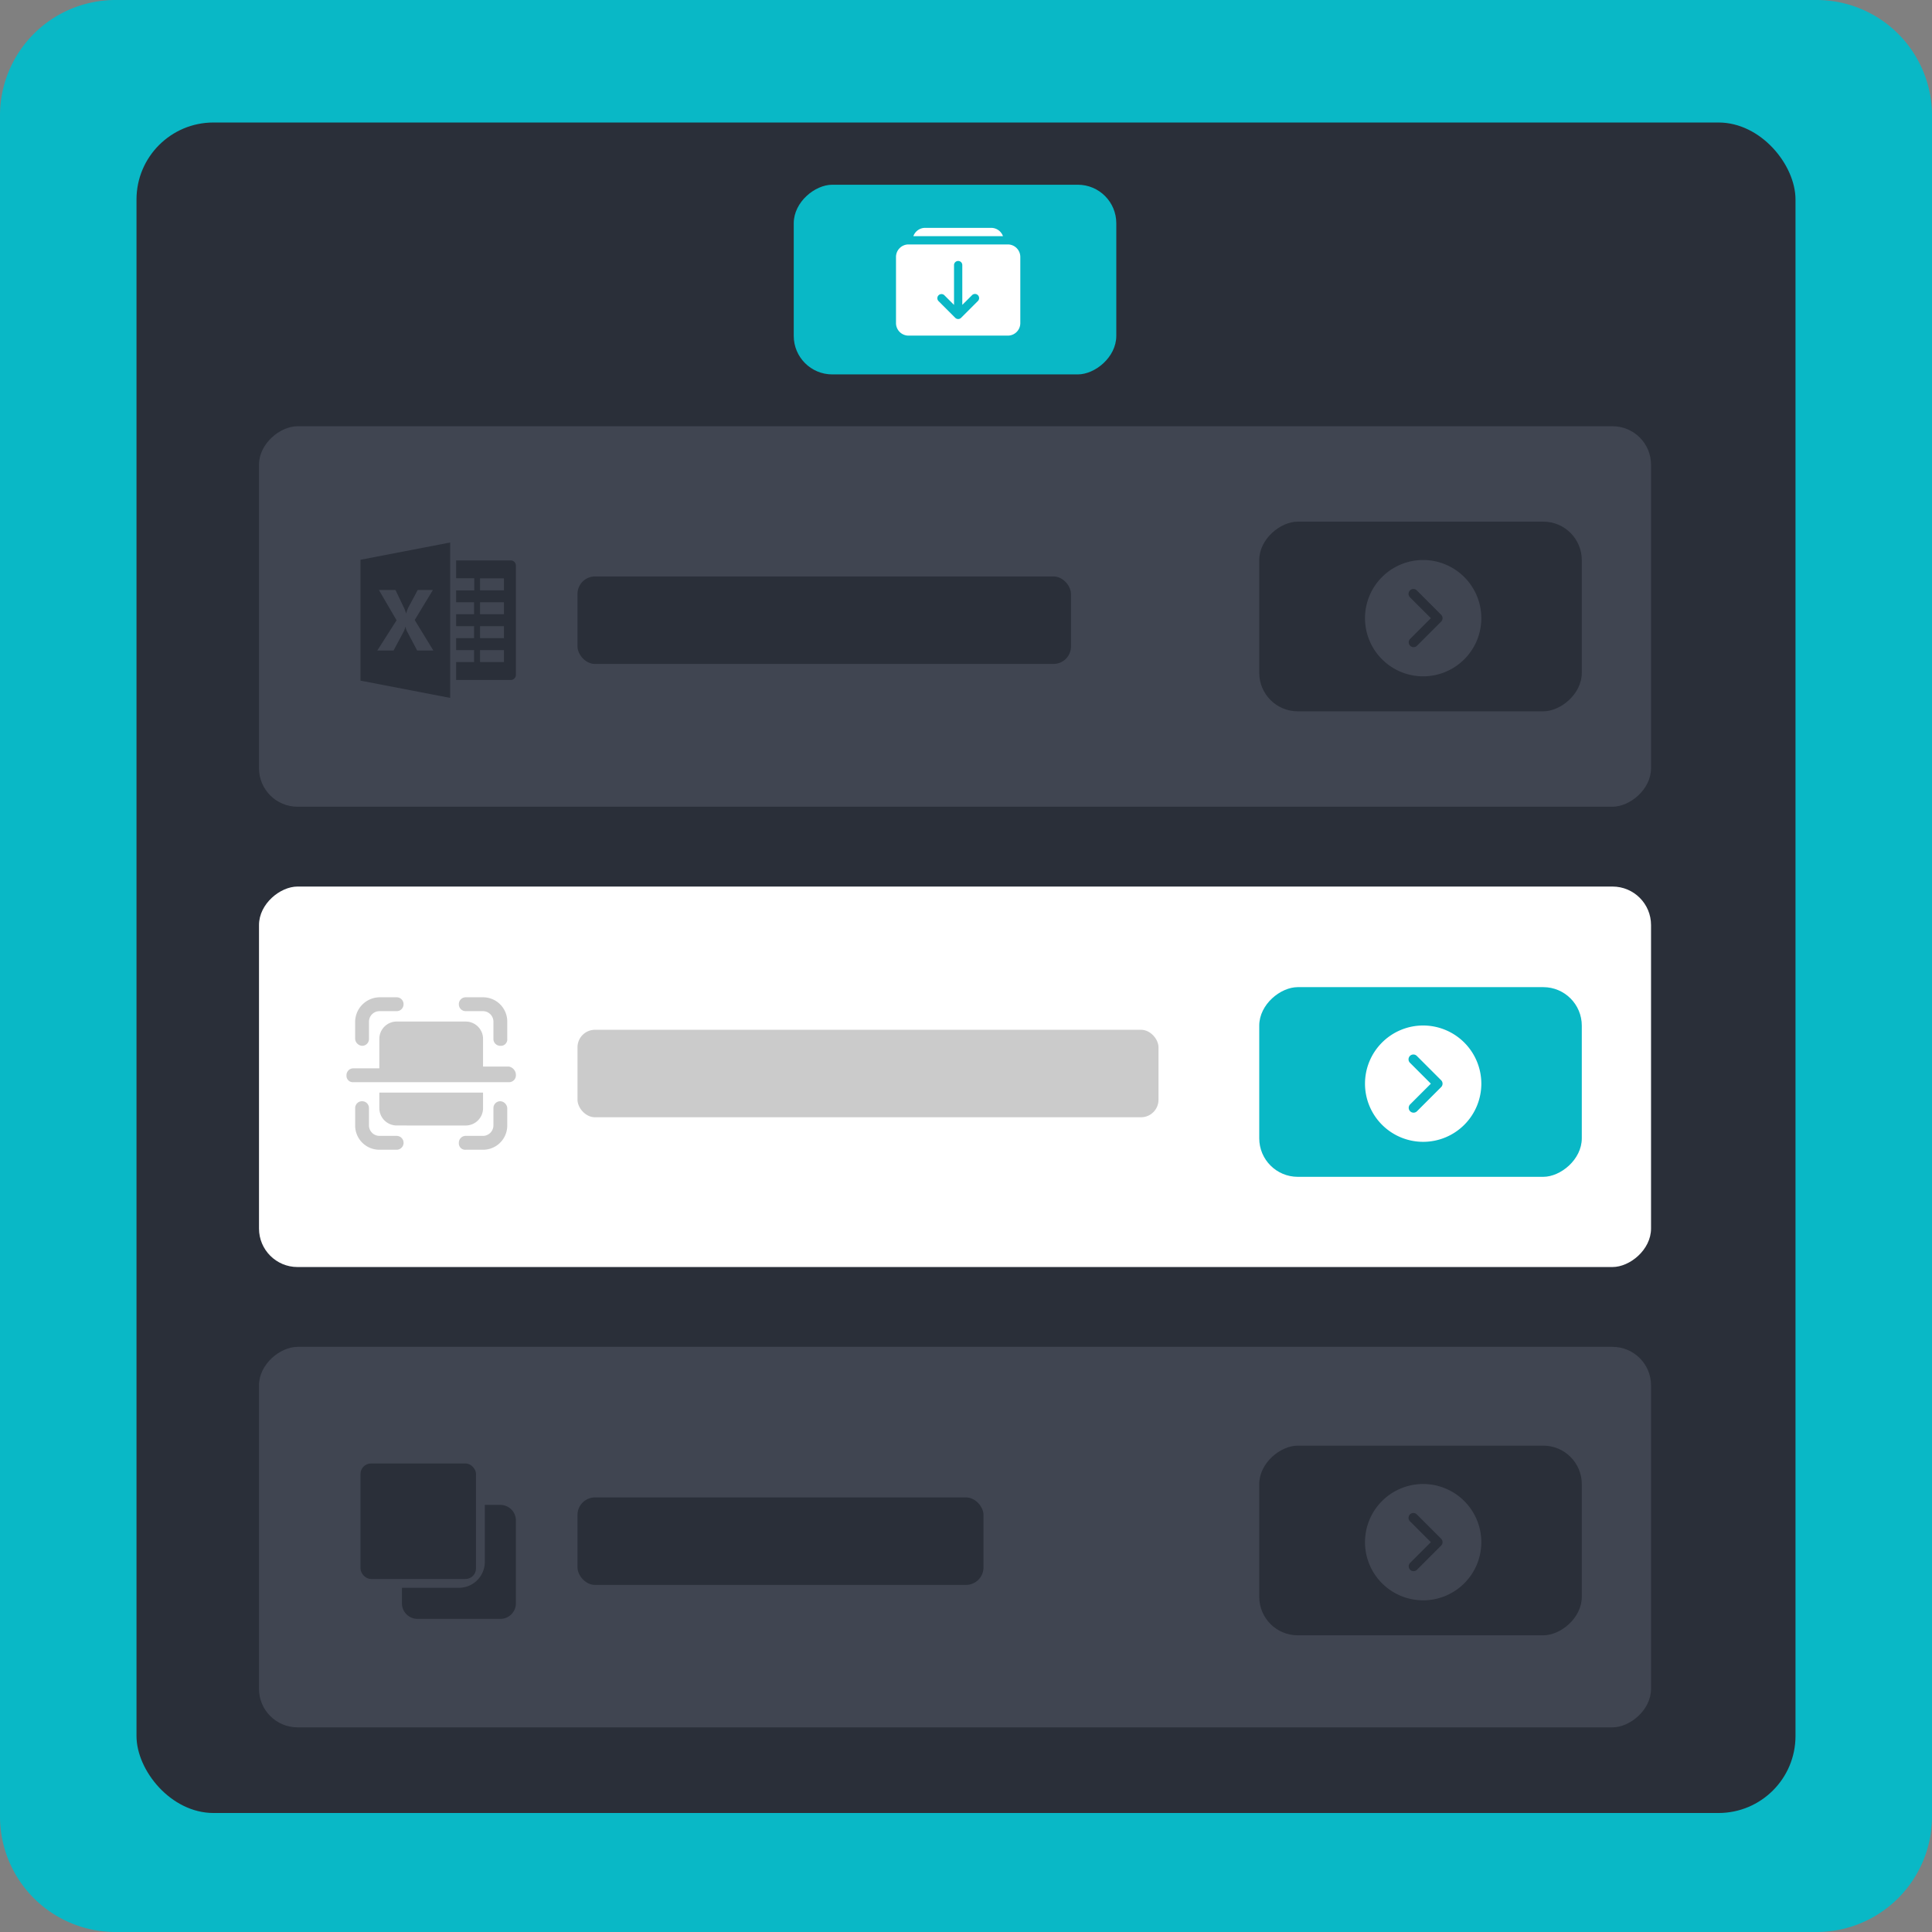 <svg xmlns="http://www.w3.org/2000/svg" width="552" height="552" viewBox="0 0 552 552">
  <rect x="0" y="0" width="552" height="552" fill="#808080" stroke="none"/>
  <g id="Group_4411" data-name="Group 4411" transform="translate(-1006 -7766)">
    <g id="Group_4381" data-name="Group 4381" transform="translate(-5 -2416)">
      <g id="Group_4373" data-name="Group 4373" transform="translate(9 2451)">
        <g id="Group_4346" data-name="Group 4346" transform="translate(26 -8483)">
          <path id="Path_36020" data-name="Path 36020" d="M33,0H519a33,33,0,0,1,33,33V519a33,33,0,0,1-33,33H33A33,33,0,0,1,0,519V33A33,33,0,0,1,33,0Z" transform="translate(976 16214)" fill="#09b8c6"/>
          <rect id="Rectangle_8957" data-name="Rectangle 8957" width="474" height="483" rx="22" transform="translate(1015 16249)" fill="#2a2f39"/>
          <g id="Group_4376" data-name="Group 4376" transform="translate(1202.785 16266.781)">
            <rect id="Rectangle_8968" data-name="Rectangle 8968" width="54.193" height="92.156" rx="11" transform="translate(92.156) rotate(90)" fill="#09b8c6"/>
          </g>
          <rect id="Rectangle_9020" data-name="Rectangle 9020" width="108.708" height="397.726" rx="11" transform="translate(1447.726 16335.783) rotate(90)" fill="#404551"/>
          <rect id="Rectangle_9021" data-name="Rectangle 9021" width="108.708" height="397.726" rx="11" transform="translate(1447.726 16467.301) rotate(90)" fill="#fff"/>
          <rect id="Rectangle_9022" data-name="Rectangle 9022" width="108.708" height="397.726" rx="11" transform="translate(1447.726 16598.818) rotate(90)" fill="#404551"/>
          <g id="Group_4394" data-name="Group 4394" transform="translate(1335.785 16363.041)">
            <rect id="Rectangle_8968-2" data-name="Rectangle 8968" width="54.193" height="92.156" rx="11" transform="translate(92.156) rotate(90)" fill="#2a2f39"/>
          </g>
          <g id="Group_4395" data-name="Group 4395" transform="translate(1335.785 16496.041)">
            <rect id="Rectangle_8968-3" data-name="Rectangle 8968" width="54.193" height="92.156" rx="11" transform="translate(92.156) rotate(90)" fill="#09b8c6"/>
          </g>
          <g id="Group_4396" data-name="Group 4396" transform="translate(1335.785 16627.041)">
            <rect id="Rectangle_8968-4" data-name="Rectangle 8968" width="54.193" height="92.156" rx="11" transform="translate(92.156) rotate(90)" fill="#2a2f39"/>
          </g>
        </g>
      </g>
      <g id="next_8_" data-name="next (8)" transform="translate(1401 10342)">
        <g id="Group_4397" data-name="Group 4397">
          <path id="Path_36105" data-name="Path 36105" d="M16.618,0A16.618,16.618,0,1,0,33.237,16.618,16.637,16.637,0,0,0,16.618,0Zm5.134,17.6-6.924,6.924a1.385,1.385,0,0,1-1.958-1.958l5.945-5.945L12.87,10.673a1.385,1.385,0,1,1,1.958-1.958l6.924,6.924A1.383,1.383,0,0,1,21.752,17.6Z" fill="#404551"/>
        </g>
      </g>
      <g id="next_8_2" data-name="next (8)" transform="translate(1401 10475)">
        <g id="Group_4397-2" data-name="Group 4397">
          <path id="Path_36105-2" data-name="Path 36105" d="M16.618,0A16.618,16.618,0,1,0,33.237,16.618,16.637,16.637,0,0,0,16.618,0Zm5.134,17.6-6.924,6.924a1.385,1.385,0,0,1-1.958-1.958l5.945-5.945L12.87,10.673a1.385,1.385,0,1,1,1.958-1.958l6.924,6.924A1.383,1.383,0,0,1,21.752,17.6Z" fill="#fff"/>
        </g>
      </g>
      <g id="next_8_3" data-name="next (8)" transform="translate(1401 10606)">
        <g id="Group_4397-3" data-name="Group 4397">
          <path id="Path_36105-3" data-name="Path 36105" d="M16.618,0A16.618,16.618,0,1,0,33.237,16.618,16.637,16.637,0,0,0,16.618,0Zm5.134,17.6-6.924,6.924a1.385,1.385,0,0,1-1.958-1.958l5.945-5.945L12.87,10.673a1.385,1.385,0,1,1,1.958-1.958l6.924,6.924A1.383,1.383,0,0,1,21.752,17.6Z" fill="#404551"/>
        </g>
      </g>
    </g>
    <g id="layer1" transform="translate(1261.736 7541.775)">
      <path id="rect823" d="M8.558.794A3.571,3.571,0,0,0,5.226,3.162h25.6A3.574,3.574,0,0,0,27.5.794ZM3.823,5.532A3.58,3.58,0,0,0,.264,9.088V28.025a3.582,3.582,0,0,0,3.559,3.559H32.233a3.572,3.572,0,0,0,3.547-3.559V9.088a3.57,3.57,0,0,0-3.547-3.556Zm14.183,4.719a1.182,1.182,0,0,1,1.2,1.2V22.8L21.93,20.09A1.184,1.184,0,1,1,23.6,21.759L18.861,26.5a1.184,1.184,0,0,1-1.669,0l-4.735-4.738a1.181,1.181,0,1,1,1.669-1.669l2.717,2.719V11.456a1.184,1.184,0,0,1,1.163-1.2Z" transform="translate(0 288.533)" fill="#fff" fill-rule="evenodd"/>
    </g>
    <g id="excel-file_4_" data-name="excel-file (4)" transform="translate(1109 7921)">
      <path id="Path_36096" data-name="Path 36096" d="M31.645,3H16V8.1h5.176v3.468H16v3.39h5.123v3.415H16v3.415h5.123V25.2H16v3.415h5.123V32.03H16v5.123H31.645a1.463,1.463,0,0,0,1.431-1.486V4.486A1.463,1.463,0,0,0,31.645,3ZM29.661,32.03H22.831V28.614h6.831Zm0-6.831H22.831V21.784h6.831Zm0-6.831H22.831V14.953h6.831Zm0-6.831H22.831V8.123h6.831Z" transform="translate(11.322 2.123)" fill="#2a2f39"/>
      <path id="Path_36097" data-name="Path 36097" d="M0,4.933V39.467L25.614,44.4V0ZM16.2,30.874l-2.98-5.633a5,5,0,0,1-.35-1.158h-.046a8.768,8.768,0,0,1-.4,1.207l-2.99,5.584H4.793l5.512-8.647L5.263,13.577H10l2.473,5.186A9.06,9.06,0,0,1,13,20.222h.048q.146-.507.543-1.508l2.749-5.138h4.341L15.49,22.151l5.331,8.721-4.619,0Z" fill="#2a2f39"/>
    </g>
    <g id="scan" transform="translate(1103 8047.941)">
      <path id="Path_36098" data-name="Path 36098" d="M27.118,15.273a1.95,1.95,0,0,0-1.975,1.98V22.2a3.006,3.006,0,0,1-2.963,2.97H17.241a1.95,1.95,0,0,0-1.975,1.98,1.819,1.819,0,0,0,1.975,1.98h4.939a6.91,6.91,0,0,0,6.914-6.93v-4.95a2.127,2.127,0,0,0-1.975-1.98Z" transform="translate(18.836 17.426)" fill="#cbcbcb"/>
      <path id="Path_36099" data-name="Path 36099" d="M17.241,6.96h4.939a3.006,3.006,0,0,1,2.963,2.97v4.95a1.95,1.95,0,0,0,1.976,1.98,1.819,1.819,0,0,0,1.975-1.98V9.93A6.91,6.91,0,0,0,22.179,3H17.241a1.95,1.95,0,0,0-1.975,1.98A1.95,1.95,0,0,0,17.241,6.96Z" transform="translate(18.836 0)" fill="#cbcbcb"/>
      <path id="Path_36100" data-name="Path 36100" d="M14.873,25.172H9.934A3.006,3.006,0,0,1,6.971,22.2v-4.95A1.95,1.95,0,0,0,5,15.273a1.95,1.95,0,0,0-1.975,1.98V22.2a6.91,6.91,0,0,0,6.914,6.93h4.939a1.98,1.98,0,0,0,0-3.96Z" transform="translate(1.449 17.426)" fill="#cbcbcb"/>
      <path id="Path_36101" data-name="Path 36101" d="M5,16.86a1.95,1.95,0,0,0,1.975-1.98V9.93A3.006,3.006,0,0,1,9.934,6.96h4.939a1.95,1.95,0,0,0,1.975-1.98A1.95,1.95,0,0,0,14.873,3H9.934A7.074,7.074,0,0,0,3.02,9.93v4.95A2.127,2.127,0,0,0,5,16.86Z" transform="translate(1.449 0)" fill="#cbcbcb"/>
      <path id="Path_36102" data-name="Path 36102" d="M30.57,23.655a4.959,4.959,0,0,0,4.939-4.95V14.25H5.878V18.7a4.959,4.959,0,0,0,4.939,4.95Z" transform="translate(5.506 15.974)" fill="#cbcbcb"/>
      <path id="Path_36103" data-name="Path 36103" d="M48.423,18.733H41.015v-7.92a4.959,4.959,0,0,0-4.939-4.95H16.322a4.959,4.959,0,0,0-4.939,4.95v8.415H3.975A1.95,1.95,0,0,0,2,21.208a1.819,1.819,0,0,0,1.975,1.98H48.423a1.95,1.95,0,0,0,1.975-1.98,2.443,2.443,0,0,0-1.975-2.475Z" transform="translate(0 4.066)" fill="#cbcbcb"/>
    </g>
    <g id="paste_2_" data-name="paste (2)" transform="translate(1108 8183.135)">
      <path id="Path_36104" data-name="Path 36104" d="M37.119,9h-4.44V25.279a7.4,7.4,0,0,1-7.4,7.4H9v4.44a4.44,4.44,0,0,0,4.44,4.44H37.119a4.44,4.44,0,0,0,4.44-4.44V13.44A4.44,4.44,0,0,0,37.119,9Z" transform="translate(3.84 3.84)" fill="#2a2f39"/>
      <rect id="Rectangle_9023" data-name="Rectangle 9023" width="33" height="33" rx="3" transform="translate(1 1)" fill="#2a2f39"/>
    </g>
    <rect id="Rectangle_9024" data-name="Rectangle 9024" width="141" height="25" rx="5" transform="translate(1171 7930.699)" fill="#2a2f39"/>
    <rect id="Rectangle_9025" data-name="Rectangle 9025" width="166" height="25" rx="5" transform="translate(1171 8060.221)" fill="#cbcbcb"/>
    <rect id="Rectangle_9026" data-name="Rectangle 9026" width="116" height="25" rx="5" transform="translate(1171 8193.834)" fill="#2a2f39"/>
  </g>
</svg>
